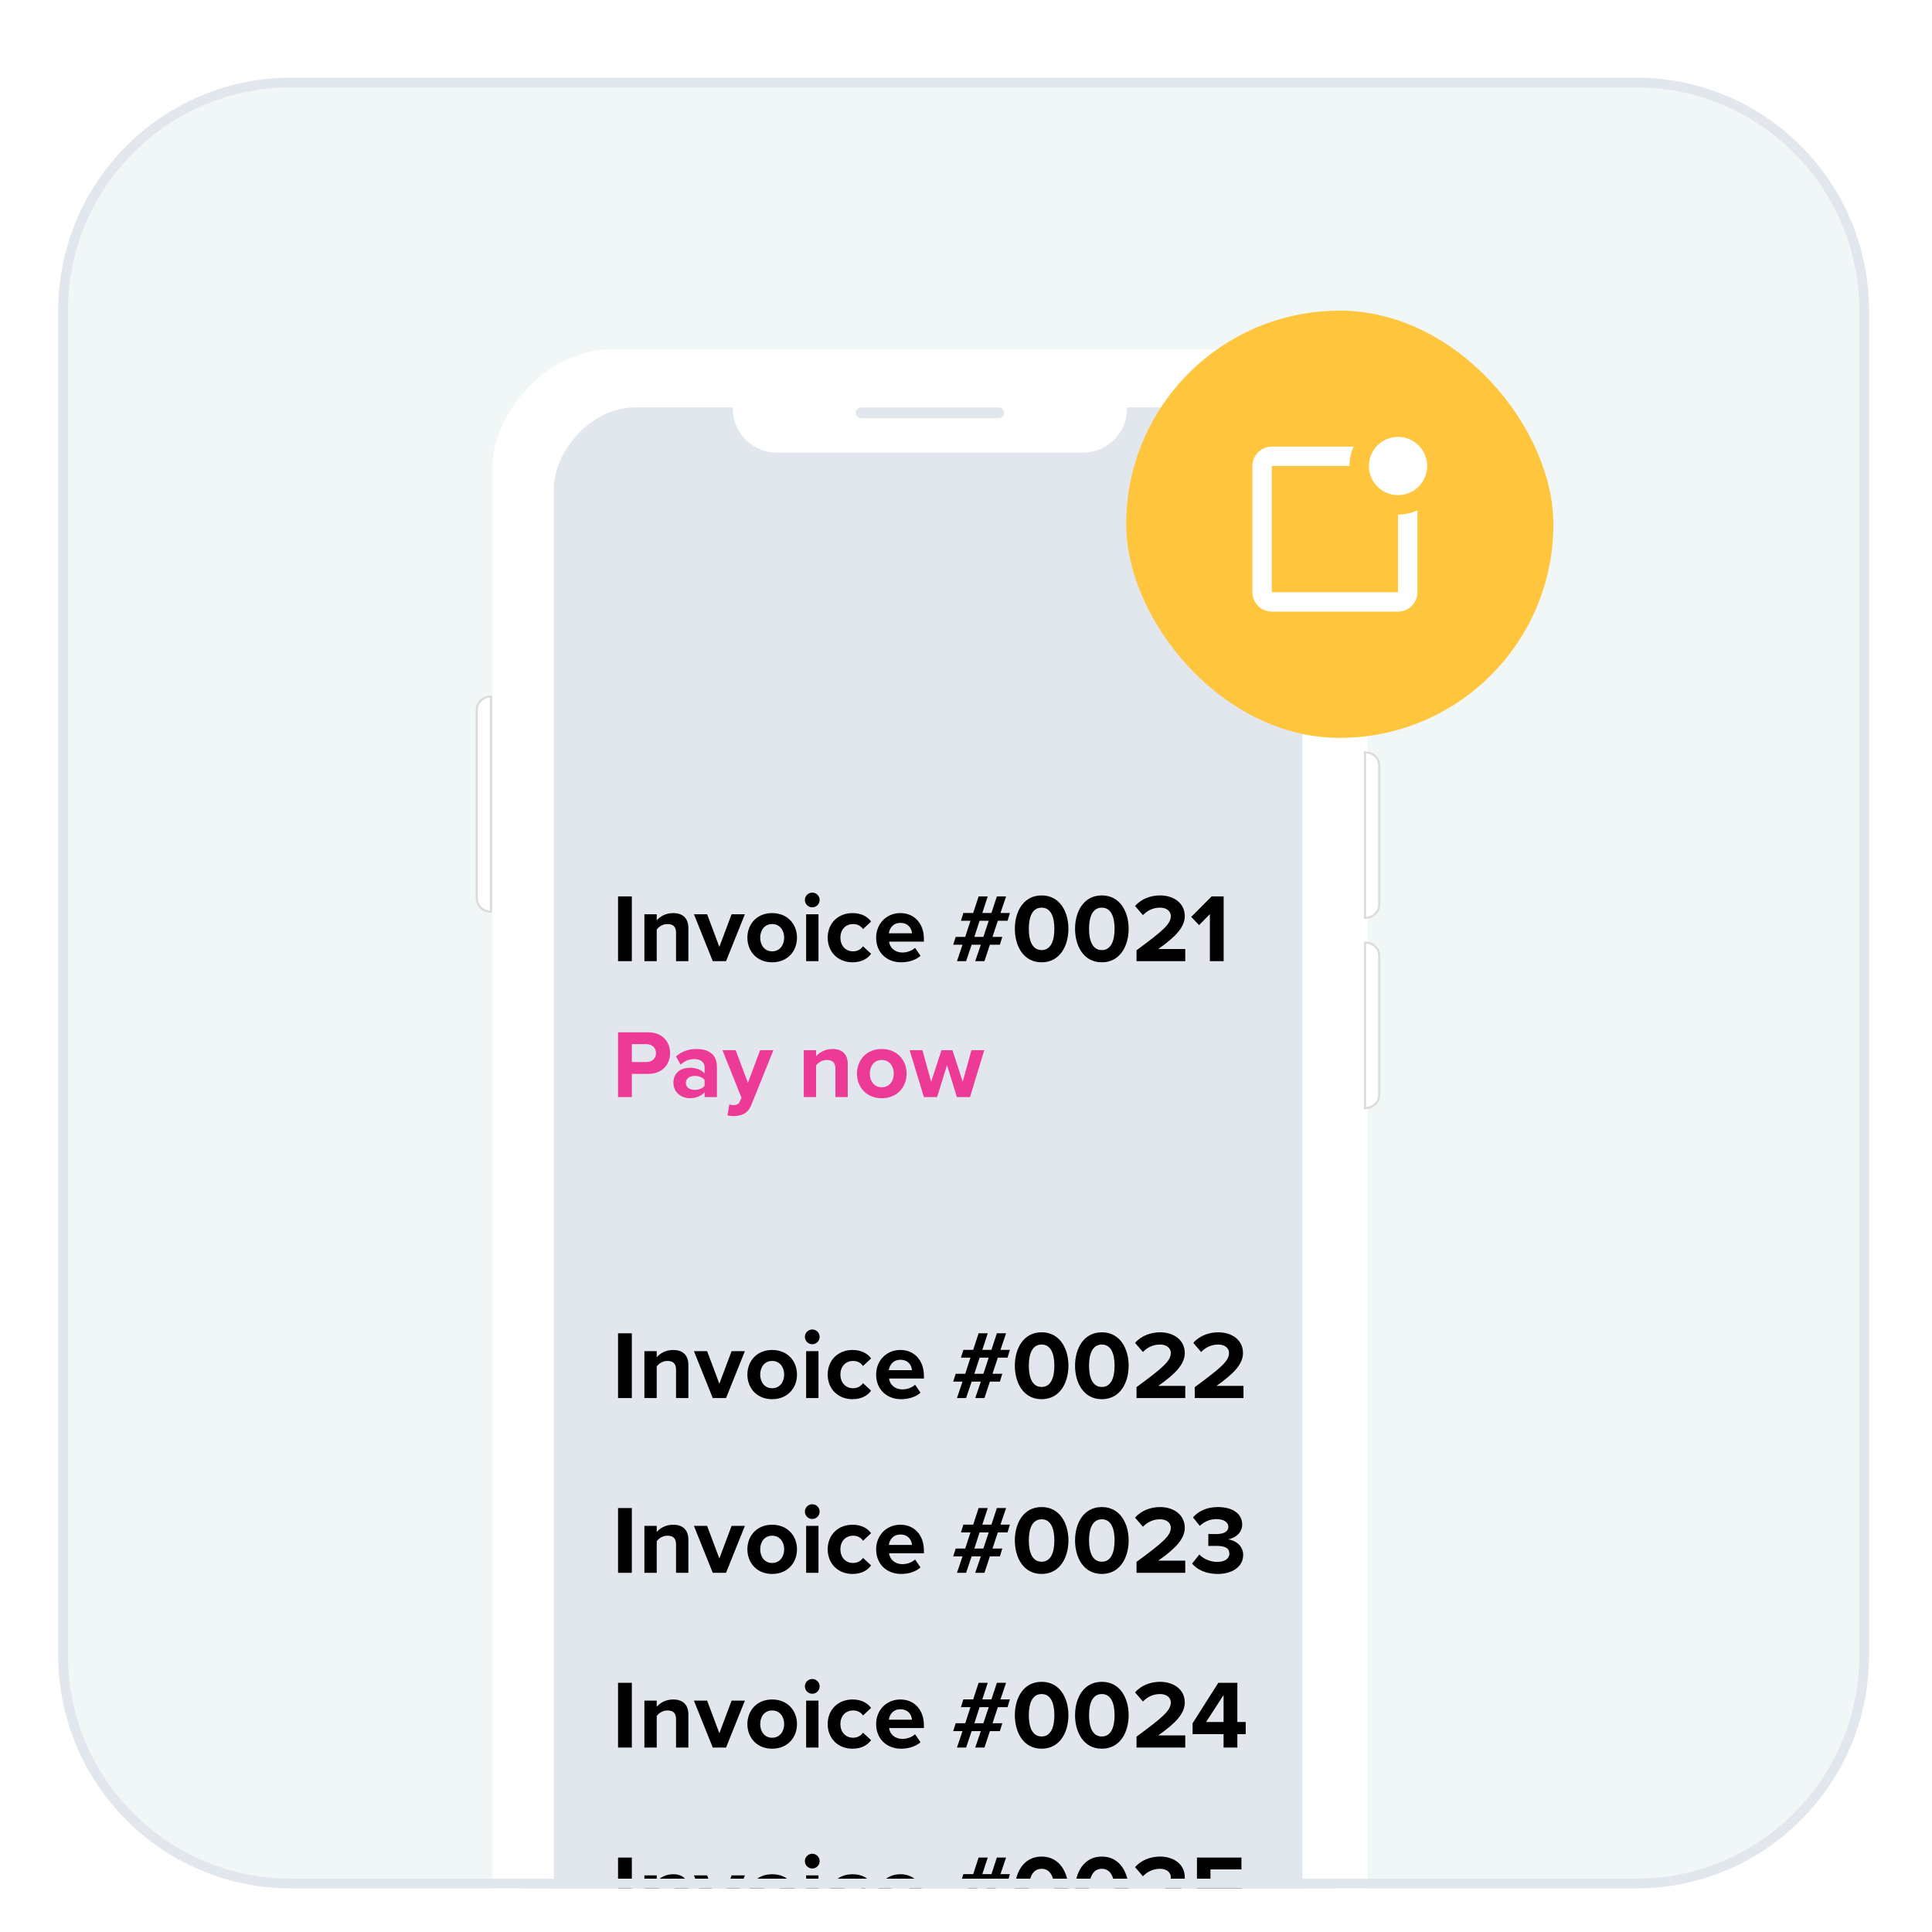 <?xml version="1.0" encoding="UTF-8"?> <svg xmlns="http://www.w3.org/2000/svg" width="199" height="199" viewBox="0 0 199 199" fill="none"><g filter="url(#filter0_dd_13332_15767)"><g clip-path="url(#clip0_13332_15767)"><path d="M6 26C6 12.745 16.745 2 30 2H168.51C181.765 2 192.51 12.745 192.51 26V164.51C192.51 177.765 181.765 188.51 168.51 188.51H30C16.745 188.51 6 177.765 6 164.51V26Z" fill="#F1F6F7"></path><g filter="url(#filter1_f_13332_15767)"><rect width="83.521" height="178.003" rx="11.785" transform="matrix(-1 0 0 1 137.561 32.859)" fill="#747474" fill-opacity="0.4"></rect><rect x="-0.107" y="0.107" width="83.307" height="177.789" rx="11.678" transform="matrix(-1 0 0 1 137.346 32.859)" stroke="#747474" stroke-opacity="0.4" stroke-width="0.214"></rect><path d="M138.926 52.669C138.926 52.136 138.494 51.705 137.962 51.705H137.457V61.711H137.962C138.494 61.711 138.926 61.279 138.926 60.746V52.669Z" fill="#747474" fill-opacity="0.4" stroke="#656565" stroke-width="0.214"></path><path d="M138.926 72.898C138.926 72.129 138.302 71.506 137.533 71.506H137.457V88.538H137.533C138.302 88.538 138.926 87.914 138.926 87.145V72.898Z" fill="#747474" fill-opacity="0.4" stroke="#656565" stroke-width="0.214"></path><path d="M52.675 67.15C52.675 66.381 53.298 65.757 54.067 65.757H54.143V87.9H54.067C53.298 87.9 52.675 87.276 52.675 86.507V67.15Z" fill="#747474" fill-opacity="0.4" stroke="#656565" stroke-width="0.214"></path><path d="M138.926 92.488C138.926 91.719 138.302 91.095 137.533 91.095H137.457V108.128H137.533C138.302 108.128 138.926 107.504 138.926 106.735V92.488Z" fill="#747474" fill-opacity="0.4" stroke="#656565" stroke-width="0.214"></path></g><rect x="-0.111" y="0.111" width="89.942" height="179.175" rx="12.095" transform="matrix(-1 0 0 1 140.646 30)" fill="white"></rect><rect x="-0.111" y="0.111" width="89.942" height="179.175" rx="12.095" transform="matrix(-1 0 0 1 140.646 30)" stroke="white" stroke-width="0.222"></rect><path d="M49.107 67.148C49.107 66.379 49.731 65.756 50.5 65.756H50.576V87.898H50.5C49.731 87.898 49.107 87.275 49.107 86.505V67.148Z" fill="white" stroke="#DBDBDB" stroke-width="0.214"></path><path d="M142.066 52.667C142.066 52.135 141.634 51.703 141.101 51.703H140.597V61.709H141.101C141.634 61.709 142.066 61.277 142.066 60.745V52.667Z" fill="white" stroke="#DBDBDB" stroke-width="0.214"></path><path d="M142.066 72.896C142.066 72.127 141.442 71.504 140.673 71.504H140.597V88.536H140.673C141.442 88.536 142.066 87.912 142.066 87.143V72.896Z" fill="white" stroke="#DBDBDB" stroke-width="0.214"></path><path d="M142.066 92.486C142.066 91.717 141.442 91.094 140.673 91.094H140.597V108.126H140.673C141.442 108.126 142.066 107.502 142.066 106.733V92.486Z" fill="white" stroke="#DBDBDB" stroke-width="0.214"></path><rect width="77.124" height="166.915" rx="8.383" transform="matrix(-1 0 0 1 134.161 35.961)" fill="#E2E7ED"></rect><path d="M63.66 93V86.33H65.08V93H63.66ZM69.634 93V90.08C69.634 89.41 69.284 89.18 68.744 89.18C68.244 89.18 67.854 89.46 67.644 89.75V93H66.374V88.17H67.644V88.8C67.954 88.43 68.544 88.05 69.334 88.05C70.394 88.05 70.904 88.65 70.904 89.59V93H69.634ZM73.415 93L71.475 88.17H72.835L74.095 91.53L75.355 88.17H76.725L74.785 93H73.415ZM79.532 93.12C77.942 93.12 76.982 91.96 76.982 90.58C76.982 89.21 77.942 88.05 79.532 88.05C81.132 88.05 82.092 89.21 82.092 90.58C82.092 91.96 81.132 93.12 79.532 93.12ZM79.532 91.99C80.322 91.99 80.772 91.34 80.772 90.58C80.772 89.83 80.322 89.18 79.532 89.18C78.742 89.18 78.302 89.83 78.302 90.58C78.302 91.34 78.742 91.99 79.532 91.99ZM83.664 87.46C83.254 87.46 82.904 87.12 82.904 86.7C82.904 86.28 83.254 85.94 83.664 85.94C84.084 85.94 84.424 86.28 84.424 86.7C84.424 87.12 84.084 87.46 83.664 87.46ZM83.034 93V88.17H84.304V93H83.034ZM85.254 90.58C85.254 89.1 86.324 88.05 87.814 88.05C88.804 88.05 89.404 88.48 89.724 88.92L88.894 89.7C88.664 89.36 88.314 89.18 87.874 89.18C87.104 89.18 86.564 89.74 86.564 90.58C86.564 91.42 87.104 91.99 87.874 91.99C88.314 91.99 88.664 91.79 88.894 91.47L89.724 92.24C89.404 92.69 88.804 93.12 87.814 93.12C86.324 93.12 85.254 92.07 85.254 90.58ZM90.244 90.58C90.244 89.18 91.274 88.05 92.744 88.05C94.184 88.05 95.164 89.13 95.164 90.71V90.99H91.574C91.654 91.6 92.144 92.11 92.964 92.11C93.414 92.11 93.944 91.93 94.254 91.63L94.814 92.45C94.334 92.89 93.574 93.12 92.824 93.12C91.354 93.12 90.244 92.13 90.244 90.58ZM92.744 89.06C91.954 89.06 91.614 89.65 91.554 90.13H93.934C93.904 89.67 93.584 89.06 92.744 89.06ZM100.45 93L101.03 91.31H100.08L99.51 93H98.57L99.14 91.31H98.18L98.44 90.5H99.42L99.96 88.84H98.98L99.23 88.04H100.24L100.8 86.33H101.74L101.18 88.04H102.12L102.68 86.33H103.63L103.05 88.04H104.02L103.78 88.84H102.78L102.23 90.5H103.24L102.99 91.31H101.96L101.4 93H100.45ZM101.84 88.84H100.9L100.36 90.5H101.29L101.84 88.84ZM104.531 89.67C104.531 87.95 105.381 86.23 107.291 86.23C109.191 86.23 110.051 87.95 110.051 89.67C110.051 91.39 109.191 93.12 107.291 93.12C105.381 93.12 104.531 91.39 104.531 89.67ZM108.601 89.67C108.601 88.44 108.241 87.49 107.291 87.49C106.331 87.49 105.971 88.44 105.971 89.67C105.971 90.9 106.331 91.86 107.291 91.86C108.241 91.86 108.601 90.9 108.601 89.67ZM110.733 89.67C110.733 87.95 111.583 86.23 113.493 86.23C115.393 86.23 116.253 87.95 116.253 89.67C116.253 91.39 115.393 93.12 113.493 93.12C111.583 93.12 110.733 91.39 110.733 89.67ZM114.803 89.67C114.803 88.44 114.443 87.49 113.493 87.49C112.533 87.49 112.173 88.44 112.173 89.67C112.173 90.9 112.533 91.86 113.493 91.86C114.443 91.86 114.803 90.9 114.803 89.67ZM117.064 93V91.88C119.794 89.87 120.594 89.18 120.594 88.36C120.594 87.78 120.064 87.49 119.504 87.49C118.754 87.49 118.174 87.79 117.724 88.26L116.914 87.32C117.564 86.57 118.554 86.23 119.484 86.23C120.904 86.23 122.034 87.03 122.034 88.36C122.034 89.5 121.094 90.49 119.304 91.75H122.084V93H117.064ZM124.62 93V88.16L123.51 89.29L122.7 88.44L124.8 86.33H126.04V93H124.62Z" fill="black"></path><path d="M63.66 107V100.33H66.78C68.23 100.33 69.02 101.31 69.02 102.48C69.02 103.64 68.22 104.61 66.78 104.61H65.08V107H63.66ZM67.57 102.47C67.57 101.92 67.15 101.55 66.59 101.55H65.08V103.39H66.59C67.15 103.39 67.57 103.03 67.57 102.47ZM72.575 107V106.5C72.245 106.89 71.675 107.12 71.045 107.12C70.275 107.12 69.365 106.6 69.365 105.52C69.365 104.39 70.275 103.98 71.045 103.98C71.685 103.98 72.255 104.18 72.575 104.57V103.9C72.575 103.41 72.155 103.09 71.515 103.09C70.995 103.09 70.515 103.28 70.105 103.66L69.625 102.81C70.215 102.29 70.975 102.05 71.735 102.05C72.835 102.05 73.845 102.49 73.845 103.88V107H72.575ZM72.575 105.84V105.24C72.365 104.96 71.965 104.82 71.555 104.82C71.055 104.82 70.645 105.08 70.645 105.55C70.645 106 71.055 106.26 71.555 106.26C71.965 106.26 72.365 106.12 72.575 105.84ZM75.125 107.75C75.235 107.8 75.405 107.83 75.525 107.83C75.855 107.83 76.075 107.74 76.195 107.48L76.375 107.07L74.415 102.17H75.775L77.035 105.53L78.295 102.17H79.665L77.395 107.79C77.035 108.7 76.395 108.94 75.565 108.96C75.415 108.96 75.095 108.93 74.935 108.89L75.125 107.75ZM86.05 107V104.08C86.05 103.41 85.7 103.18 85.16 103.18C84.66 103.18 84.27 103.46 84.06 103.75V107H82.79V102.17H84.06V102.8C84.37 102.43 84.96 102.05 85.75 102.05C86.81 102.05 87.32 102.65 87.32 103.59V107H86.05ZM90.821 107.12C89.231 107.12 88.271 105.96 88.271 104.58C88.271 103.21 89.231 102.05 90.821 102.05C92.421 102.05 93.381 103.21 93.381 104.58C93.381 105.96 92.421 107.12 90.821 107.12ZM90.821 105.99C91.611 105.99 92.061 105.34 92.061 104.58C92.061 103.83 91.611 103.18 90.821 103.18C90.031 103.18 89.591 103.83 89.591 104.58C89.591 105.34 90.031 105.99 90.821 105.99ZM98.563 107L97.543 103.71L96.523 107H95.163L93.693 102.17H95.013L95.913 105.42L96.973 102.17H98.103L99.163 105.42L100.063 102.17H101.383L99.913 107H98.563Z" fill="#ED3A97"></path><path d="M63.66 138V131.33H65.08V138H63.66ZM69.634 138V135.08C69.634 134.41 69.284 134.18 68.744 134.18C68.244 134.18 67.854 134.46 67.644 134.75V138H66.374V133.17H67.644V133.8C67.954 133.43 68.544 133.05 69.334 133.05C70.394 133.05 70.904 133.65 70.904 134.59V138H69.634ZM73.415 138L71.475 133.17H72.835L74.095 136.53L75.355 133.17H76.725L74.785 138H73.415ZM79.532 138.12C77.942 138.12 76.982 136.96 76.982 135.58C76.982 134.21 77.942 133.05 79.532 133.05C81.132 133.05 82.092 134.21 82.092 135.58C82.092 136.96 81.132 138.12 79.532 138.12ZM79.532 136.99C80.322 136.99 80.772 136.34 80.772 135.58C80.772 134.83 80.322 134.18 79.532 134.18C78.742 134.18 78.302 134.83 78.302 135.58C78.302 136.34 78.742 136.99 79.532 136.99ZM83.664 132.46C83.254 132.46 82.904 132.12 82.904 131.7C82.904 131.28 83.254 130.94 83.664 130.94C84.084 130.94 84.424 131.28 84.424 131.7C84.424 132.12 84.084 132.46 83.664 132.46ZM83.034 138V133.17H84.304V138H83.034ZM85.254 135.58C85.254 134.1 86.324 133.05 87.814 133.05C88.804 133.05 89.404 133.48 89.724 133.92L88.894 134.7C88.664 134.36 88.314 134.18 87.874 134.18C87.104 134.18 86.564 134.74 86.564 135.58C86.564 136.42 87.104 136.99 87.874 136.99C88.314 136.99 88.664 136.79 88.894 136.47L89.724 137.24C89.404 137.69 88.804 138.12 87.814 138.12C86.324 138.12 85.254 137.07 85.254 135.58ZM90.244 135.58C90.244 134.18 91.274 133.05 92.744 133.05C94.184 133.05 95.164 134.13 95.164 135.71V135.99H91.574C91.654 136.6 92.144 137.11 92.964 137.11C93.414 137.11 93.944 136.93 94.254 136.63L94.814 137.45C94.334 137.89 93.574 138.12 92.824 138.12C91.354 138.12 90.244 137.13 90.244 135.58ZM92.744 134.06C91.954 134.06 91.614 134.65 91.554 135.13H93.934C93.904 134.67 93.584 134.06 92.744 134.06ZM100.45 138L101.03 136.31H100.08L99.51 138H98.57L99.14 136.31H98.18L98.44 135.5H99.42L99.96 133.84H98.98L99.23 133.04H100.24L100.8 131.33H101.74L101.18 133.04H102.12L102.68 131.33H103.63L103.05 133.04H104.02L103.78 133.84H102.78L102.23 135.5H103.24L102.99 136.31H101.96L101.4 138H100.45ZM101.84 133.84H100.9L100.36 135.5H101.29L101.84 133.84ZM104.531 134.67C104.531 132.95 105.381 131.23 107.291 131.23C109.191 131.23 110.051 132.95 110.051 134.67C110.051 136.39 109.191 138.12 107.291 138.12C105.381 138.12 104.531 136.39 104.531 134.67ZM108.601 134.67C108.601 133.44 108.241 132.49 107.291 132.49C106.331 132.49 105.971 133.44 105.971 134.67C105.971 135.9 106.331 136.86 107.291 136.86C108.241 136.86 108.601 135.9 108.601 134.67ZM110.733 134.67C110.733 132.95 111.583 131.23 113.493 131.23C115.393 131.23 116.253 132.95 116.253 134.67C116.253 136.39 115.393 138.12 113.493 138.12C111.583 138.12 110.733 136.39 110.733 134.67ZM114.803 134.67C114.803 133.44 114.443 132.49 113.493 132.49C112.533 132.49 112.173 133.44 112.173 134.67C112.173 135.9 112.533 136.86 113.493 136.86C114.443 136.86 114.803 135.9 114.803 134.67ZM117.064 138V136.88C119.794 134.87 120.594 134.18 120.594 133.36C120.594 132.78 120.064 132.49 119.504 132.49C118.754 132.49 118.174 132.79 117.724 133.26L116.914 132.32C117.564 131.57 118.554 131.23 119.484 131.23C120.904 131.23 122.034 132.03 122.034 133.36C122.034 134.5 121.094 135.49 119.304 136.75H122.084V138H117.064ZM123.06 138V136.88C125.79 134.87 126.59 134.18 126.59 133.36C126.59 132.78 126.06 132.49 125.5 132.49C124.75 132.49 124.17 132.79 123.72 133.26L122.91 132.32C123.56 131.57 124.55 131.23 125.48 131.23C126.9 131.23 128.03 132.03 128.03 133.36C128.03 134.5 127.09 135.49 125.3 136.75H128.08V138H123.06Z" fill="black"></path><path d="M63.66 156V149.33H65.08V156H63.66ZM69.634 156V153.08C69.634 152.41 69.284 152.18 68.744 152.18C68.244 152.18 67.854 152.46 67.644 152.75V156H66.374V151.17H67.644V151.8C67.954 151.43 68.544 151.05 69.334 151.05C70.394 151.05 70.904 151.65 70.904 152.59V156H69.634ZM73.415 156L71.475 151.17H72.835L74.095 154.53L75.355 151.17H76.725L74.785 156H73.415ZM79.532 156.12C77.942 156.12 76.982 154.96 76.982 153.58C76.982 152.21 77.942 151.05 79.532 151.05C81.132 151.05 82.092 152.21 82.092 153.58C82.092 154.96 81.132 156.12 79.532 156.12ZM79.532 154.99C80.322 154.99 80.772 154.34 80.772 153.58C80.772 152.83 80.322 152.18 79.532 152.18C78.742 152.18 78.302 152.83 78.302 153.58C78.302 154.34 78.742 154.99 79.532 154.99ZM83.664 150.46C83.254 150.46 82.904 150.12 82.904 149.7C82.904 149.28 83.254 148.94 83.664 148.94C84.084 148.94 84.424 149.28 84.424 149.7C84.424 150.12 84.084 150.46 83.664 150.46ZM83.034 156V151.17H84.304V156H83.034ZM85.254 153.58C85.254 152.1 86.324 151.05 87.814 151.05C88.804 151.05 89.404 151.48 89.724 151.92L88.894 152.7C88.664 152.36 88.314 152.18 87.874 152.18C87.104 152.18 86.564 152.74 86.564 153.58C86.564 154.42 87.104 154.99 87.874 154.99C88.314 154.99 88.664 154.79 88.894 154.47L89.724 155.24C89.404 155.69 88.804 156.12 87.814 156.12C86.324 156.12 85.254 155.07 85.254 153.58ZM90.244 153.58C90.244 152.18 91.274 151.05 92.744 151.05C94.184 151.05 95.164 152.13 95.164 153.71V153.99H91.574C91.654 154.6 92.144 155.11 92.964 155.11C93.414 155.11 93.944 154.93 94.254 154.63L94.814 155.45C94.334 155.89 93.574 156.12 92.824 156.12C91.354 156.12 90.244 155.13 90.244 153.58ZM92.744 152.06C91.954 152.06 91.614 152.65 91.554 153.13H93.934C93.904 152.67 93.584 152.06 92.744 152.06ZM100.45 156L101.03 154.31H100.08L99.51 156H98.57L99.14 154.31H98.18L98.44 153.5H99.42L99.96 151.84H98.98L99.23 151.04H100.24L100.8 149.33H101.74L101.18 151.04H102.12L102.68 149.33H103.63L103.05 151.04H104.02L103.78 151.84H102.78L102.23 153.5H103.24L102.99 154.31H101.96L101.4 156H100.45ZM101.84 151.84H100.9L100.36 153.5H101.29L101.84 151.84ZM104.531 152.67C104.531 150.95 105.381 149.23 107.291 149.23C109.191 149.23 110.051 150.95 110.051 152.67C110.051 154.39 109.191 156.12 107.291 156.12C105.381 156.12 104.531 154.39 104.531 152.67ZM108.601 152.67C108.601 151.44 108.241 150.49 107.291 150.49C106.331 150.49 105.971 151.44 105.971 152.67C105.971 153.9 106.331 154.86 107.291 154.86C108.241 154.86 108.601 153.9 108.601 152.67ZM110.733 152.67C110.733 150.95 111.583 149.23 113.493 149.23C115.393 149.23 116.253 150.95 116.253 152.67C116.253 154.39 115.393 156.12 113.493 156.12C111.583 156.12 110.733 154.39 110.733 152.67ZM114.803 152.67C114.803 151.44 114.443 150.49 113.493 150.49C112.533 150.49 112.173 151.44 112.173 152.67C112.173 153.9 112.533 154.86 113.493 154.86C114.443 154.86 114.803 153.9 114.803 152.67ZM117.064 156V154.88C119.794 152.87 120.594 152.18 120.594 151.36C120.594 150.78 120.064 150.49 119.504 150.49C118.754 150.49 118.174 150.79 117.724 151.26L116.914 150.32C117.564 149.57 118.554 149.23 119.484 149.23C120.904 149.23 122.034 150.03 122.034 151.36C122.034 152.5 121.094 153.49 119.304 154.75H122.084V156H117.064ZM122.79 155.05L123.53 154.12C123.99 154.6 124.72 154.88 125.37 154.88C126.18 154.88 126.63 154.53 126.63 154.02C126.63 153.48 126.22 153.23 125.29 153.23C125.01 153.23 124.56 153.23 124.46 153.24V152C124.58 152.01 125.04 152.01 125.29 152.01C126.03 152.01 126.52 151.77 126.52 151.27C126.52 150.74 125.98 150.47 125.28 150.47C124.64 150.47 124.05 150.72 123.58 151.17L122.88 150.29C123.42 149.68 124.26 149.23 125.43 149.23C126.99 149.23 127.95 149.93 127.95 151.04C127.95 151.88 127.23 152.43 126.49 152.56C127.17 152.63 128.05 153.16 128.05 154.16C128.05 155.31 127.02 156.12 125.42 156.12C124.19 156.12 123.28 155.65 122.79 155.05Z" fill="black"></path><path d="M63.66 174V167.33H65.08V174H63.66ZM69.634 174V171.08C69.634 170.41 69.284 170.18 68.744 170.18C68.244 170.18 67.854 170.46 67.644 170.75V174H66.374V169.17H67.644V169.8C67.954 169.43 68.544 169.05 69.334 169.05C70.394 169.05 70.904 169.65 70.904 170.59V174H69.634ZM73.415 174L71.475 169.17H72.835L74.095 172.53L75.355 169.17H76.725L74.785 174H73.415ZM79.532 174.12C77.942 174.12 76.982 172.96 76.982 171.58C76.982 170.21 77.942 169.05 79.532 169.05C81.132 169.05 82.092 170.21 82.092 171.58C82.092 172.96 81.132 174.12 79.532 174.12ZM79.532 172.99C80.322 172.99 80.772 172.34 80.772 171.58C80.772 170.83 80.322 170.18 79.532 170.18C78.742 170.18 78.302 170.83 78.302 171.58C78.302 172.34 78.742 172.99 79.532 172.99ZM83.664 168.46C83.254 168.46 82.904 168.12 82.904 167.7C82.904 167.28 83.254 166.94 83.664 166.94C84.084 166.94 84.424 167.28 84.424 167.7C84.424 168.12 84.084 168.46 83.664 168.46ZM83.034 174V169.17H84.304V174H83.034ZM85.254 171.58C85.254 170.1 86.324 169.05 87.814 169.05C88.804 169.05 89.404 169.48 89.724 169.92L88.894 170.7C88.664 170.36 88.314 170.18 87.874 170.18C87.104 170.18 86.564 170.74 86.564 171.58C86.564 172.42 87.104 172.99 87.874 172.99C88.314 172.99 88.664 172.79 88.894 172.47L89.724 173.24C89.404 173.69 88.804 174.12 87.814 174.12C86.324 174.12 85.254 173.07 85.254 171.58ZM90.244 171.58C90.244 170.18 91.274 169.05 92.744 169.05C94.184 169.05 95.164 170.13 95.164 171.71V171.99H91.574C91.654 172.6 92.144 173.11 92.964 173.11C93.414 173.11 93.944 172.93 94.254 172.63L94.814 173.45C94.334 173.89 93.574 174.12 92.824 174.12C91.354 174.12 90.244 173.13 90.244 171.58ZM92.744 170.06C91.954 170.06 91.614 170.65 91.554 171.13H93.934C93.904 170.67 93.584 170.06 92.744 170.06ZM100.45 174L101.03 172.31H100.08L99.51 174H98.57L99.14 172.31H98.18L98.44 171.5H99.42L99.96 169.84H98.98L99.23 169.04H100.24L100.8 167.33H101.74L101.18 169.04H102.12L102.68 167.33H103.63L103.05 169.04H104.02L103.78 169.84H102.78L102.23 171.5H103.24L102.99 172.31H101.96L101.4 174H100.45ZM101.84 169.84H100.9L100.36 171.5H101.29L101.84 169.84ZM104.531 170.67C104.531 168.95 105.381 167.23 107.291 167.23C109.191 167.23 110.051 168.95 110.051 170.67C110.051 172.39 109.191 174.12 107.291 174.12C105.381 174.12 104.531 172.39 104.531 170.67ZM108.601 170.67C108.601 169.44 108.241 168.49 107.291 168.49C106.331 168.49 105.971 169.44 105.971 170.67C105.971 171.9 106.331 172.86 107.291 172.86C108.241 172.86 108.601 171.9 108.601 170.67ZM110.733 170.67C110.733 168.95 111.583 167.23 113.493 167.23C115.393 167.23 116.253 168.95 116.253 170.67C116.253 172.39 115.393 174.12 113.493 174.12C111.583 174.12 110.733 172.39 110.733 170.67ZM114.803 170.67C114.803 169.44 114.443 168.49 113.493 168.49C112.533 168.49 112.173 169.44 112.173 170.67C112.173 171.9 112.533 172.86 113.493 172.86C114.443 172.86 114.803 171.9 114.803 170.67ZM117.064 174V172.88C119.794 170.87 120.594 170.18 120.594 169.36C120.594 168.78 120.064 168.49 119.504 168.49C118.754 168.49 118.174 168.79 117.724 169.26L116.914 168.32C117.564 167.57 118.554 167.23 119.484 167.23C120.904 167.23 122.034 168.03 122.034 169.36C122.034 170.5 121.094 171.49 119.304 172.75H122.084V174H117.064ZM126.03 174V172.62H122.84V171.5L125.49 167.33H127.45V171.37H128.31V172.62H127.45V174H126.03ZM126.03 168.59L124.23 171.37H126.03V168.59Z" fill="black"></path><path d="M63.66 192V185.33H65.08V192H63.66ZM69.634 192V189.08C69.634 188.41 69.284 188.18 68.744 188.18C68.244 188.18 67.854 188.46 67.644 188.75V192H66.374V187.17H67.644V187.8C67.954 187.43 68.544 187.05 69.334 187.05C70.394 187.05 70.904 187.65 70.904 188.59V192H69.634ZM73.415 192L71.475 187.17H72.835L74.095 190.53L75.355 187.17H76.725L74.785 192H73.415ZM79.532 192.12C77.942 192.12 76.982 190.96 76.982 189.58C76.982 188.21 77.942 187.05 79.532 187.05C81.132 187.05 82.092 188.21 82.092 189.58C82.092 190.96 81.132 192.12 79.532 192.12ZM79.532 190.99C80.322 190.99 80.772 190.34 80.772 189.58C80.772 188.83 80.322 188.18 79.532 188.18C78.742 188.18 78.302 188.83 78.302 189.58C78.302 190.34 78.742 190.99 79.532 190.99ZM83.664 186.46C83.254 186.46 82.904 186.12 82.904 185.7C82.904 185.28 83.254 184.94 83.664 184.94C84.084 184.94 84.424 185.28 84.424 185.7C84.424 186.12 84.084 186.46 83.664 186.46ZM83.034 192V187.17H84.304V192H83.034ZM85.254 189.58C85.254 188.1 86.324 187.05 87.814 187.05C88.804 187.05 89.404 187.48 89.724 187.92L88.894 188.7C88.664 188.36 88.314 188.18 87.874 188.18C87.104 188.18 86.564 188.74 86.564 189.58C86.564 190.42 87.104 190.99 87.874 190.99C88.314 190.99 88.664 190.79 88.894 190.47L89.724 191.24C89.404 191.69 88.804 192.12 87.814 192.12C86.324 192.12 85.254 191.07 85.254 189.58ZM90.244 189.58C90.244 188.18 91.274 187.05 92.744 187.05C94.184 187.05 95.164 188.13 95.164 189.71V189.99H91.574C91.654 190.6 92.144 191.11 92.964 191.11C93.414 191.11 93.944 190.93 94.254 190.63L94.814 191.45C94.334 191.89 93.574 192.12 92.824 192.12C91.354 192.12 90.244 191.13 90.244 189.58ZM92.744 188.06C91.954 188.06 91.614 188.65 91.554 189.13H93.934C93.904 188.67 93.584 188.06 92.744 188.06ZM100.45 192L101.03 190.31H100.08L99.51 192H98.57L99.14 190.31H98.18L98.44 189.5H99.42L99.96 187.84H98.98L99.23 187.04H100.24L100.8 185.33H101.74L101.18 187.04H102.12L102.68 185.33H103.63L103.05 187.04H104.02L103.78 187.84H102.78L102.23 189.5H103.24L102.99 190.31H101.96L101.4 192H100.45ZM101.84 187.84H100.9L100.36 189.5H101.29L101.84 187.84ZM104.531 188.67C104.531 186.95 105.381 185.23 107.291 185.23C109.191 185.23 110.051 186.95 110.051 188.67C110.051 190.39 109.191 192.12 107.291 192.12C105.381 192.12 104.531 190.39 104.531 188.67ZM108.601 188.67C108.601 187.44 108.241 186.49 107.291 186.49C106.331 186.49 105.971 187.44 105.971 188.67C105.971 189.9 106.331 190.86 107.291 190.86C108.241 190.86 108.601 189.9 108.601 188.67ZM110.733 188.67C110.733 186.95 111.583 185.23 113.493 185.23C115.393 185.23 116.253 186.95 116.253 188.67C116.253 190.39 115.393 192.12 113.493 192.12C111.583 192.12 110.733 190.39 110.733 188.67ZM114.803 188.67C114.803 187.44 114.443 186.49 113.493 186.49C112.533 186.49 112.173 187.44 112.173 188.67C112.173 189.9 112.533 190.86 113.493 190.86C114.443 190.86 114.803 189.9 114.803 188.67ZM117.064 192V190.88C119.794 188.87 120.594 188.18 120.594 187.36C120.594 186.78 120.064 186.49 119.504 186.49C118.754 186.49 118.174 186.79 117.724 187.26L116.914 186.32C117.564 185.57 118.554 185.23 119.484 185.23C120.904 185.23 122.034 186.03 122.034 187.36C122.034 188.5 121.094 189.49 119.304 190.75H122.084V192H117.064ZM123.08 191.12L123.86 190.16C124.32 190.63 124.94 190.88 125.64 190.88C126.43 190.88 126.88 190.43 126.88 189.88C126.88 189.27 126.44 188.86 125.68 188.86C125.13 188.86 124.68 189.03 124.28 189.41L123.29 189.14V185.33H127.87V186.55H124.68V188.22C125.03 187.91 125.57 187.66 126.18 187.66C127.31 187.66 128.32 188.47 128.32 189.82C128.32 191.23 127.26 192.12 125.65 192.12C124.49 192.12 123.65 191.74 123.08 191.12Z" fill="black"></path><path fill-rule="evenodd" clip-rule="evenodd" d="M75.481 35.215H116.092V36.084C116.092 38.587 114.062 40.617 111.558 40.617H80.014C77.51 40.617 75.481 38.587 75.481 36.084V35.215ZM102.865 35.96C103.174 35.96 103.424 36.21 103.424 36.519C103.424 36.828 103.174 37.078 102.865 37.078H88.707C88.399 37.078 88.148 36.828 88.148 36.519C88.148 36.21 88.399 35.96 88.707 35.96H102.865Z" fill="white"></path><rect x="116" y="26" width="44" height="44" rx="22" fill="#FEC53D"></rect><path d="M144 45C145.657 45 147 43.657 147 42C147 40.343 145.657 39 144 39C142.343 39 141 40.343 141 42C141 43.657 142.343 45 144 45Z" fill="white"></path><path d="M144 55H131V42H139C139 41.288 139.153 40.613 139.422 40H131C129.897 40 129 40.897 129 42V55C129 56.103 129.897 57 131 57H144C145.103 57 146 56.103 146 55V46.578C145.37 46.856 144.689 47 144 47V55Z" fill="white"></path></g><path d="M6.5 26C6.5 13.021 17.021 2.5 30 2.5H168.51C181.488 2.5 192.01 13.021 192.01 26V164.51C192.01 177.488 181.488 188.01 168.51 188.01H30C17.021 188.01 6.5 177.488 6.5 164.51V26Z" stroke="#E2E7ED"></path></g><defs><filter id="filter0_dd_13332_15767" x="0" y="0" width="198.51" height="198.51" filterUnits="userSpaceOnUse" color-interpolation-filters="sRGB"><feFlood flood-opacity="0" result="BackgroundImageFix"></feFlood><feColorMatrix in="SourceAlpha" type="matrix" values="0 0 0 0 0 0 0 0 0 0 0 0 0 0 0 0 0 0 127 0" result="hardAlpha"></feColorMatrix><feMorphology radius="2" operator="erode" in="SourceAlpha" result="effect1_dropShadow_13332_15767"></feMorphology><feOffset dy="2"></feOffset><feGaussianBlur stdDeviation="2"></feGaussianBlur><feComposite in2="hardAlpha" operator="out"></feComposite><feColorMatrix type="matrix" values="0 0 0 0 0 0 0 0 0 0 0 0 0 0 0 0 0 0 0.06 0"></feColorMatrix><feBlend mode="normal" in2="BackgroundImageFix" result="effect1_dropShadow_13332_15767"></feBlend><feColorMatrix in="SourceAlpha" type="matrix" values="0 0 0 0 0 0 0 0 0 0 0 0 0 0 0 0 0 0 127 0" result="hardAlpha"></feColorMatrix><feMorphology radius="2" operator="erode" in="SourceAlpha" result="effect2_dropShadow_13332_15767"></feMorphology><feOffset dy="4"></feOffset><feGaussianBlur stdDeviation="4"></feGaussianBlur><feComposite in2="hardAlpha" operator="out"></feComposite><feColorMatrix type="matrix" values="0 0 0 0 0 0 0 0 0 0 0 0 0 0 0 0 0 0 0.1 0"></feColorMatrix><feBlend mode="normal" in2="effect1_dropShadow_13332_15767" result="effect2_dropShadow_13332_15767"></feBlend><feBlend mode="normal" in="SourceGraphic" in2="effect2_dropShadow_13332_15767" result="shape"></feBlend></filter><filter id="filter1_f_13332_15767" x="34.217" y="14.508" width="123.167" height="214.706" filterUnits="userSpaceOnUse" color-interpolation-filters="sRGB"><feFlood flood-opacity="0" result="BackgroundImageFix"></feFlood><feBlend mode="normal" in="SourceGraphic" in2="BackgroundImageFix" result="shape"></feBlend><feGaussianBlur stdDeviation="9.175" result="effect1_foregroundBlur_13332_15767"></feGaussianBlur></filter><clipPath id="clip0_13332_15767"><path d="M6 26C6 12.745 16.745 2 30 2H168.51C181.765 2 192.51 12.745 192.51 26V164.51C192.51 177.765 181.765 188.51 168.51 188.51H30C16.745 188.51 6 177.765 6 164.51V26Z" fill="white"></path></clipPath></defs></svg> 